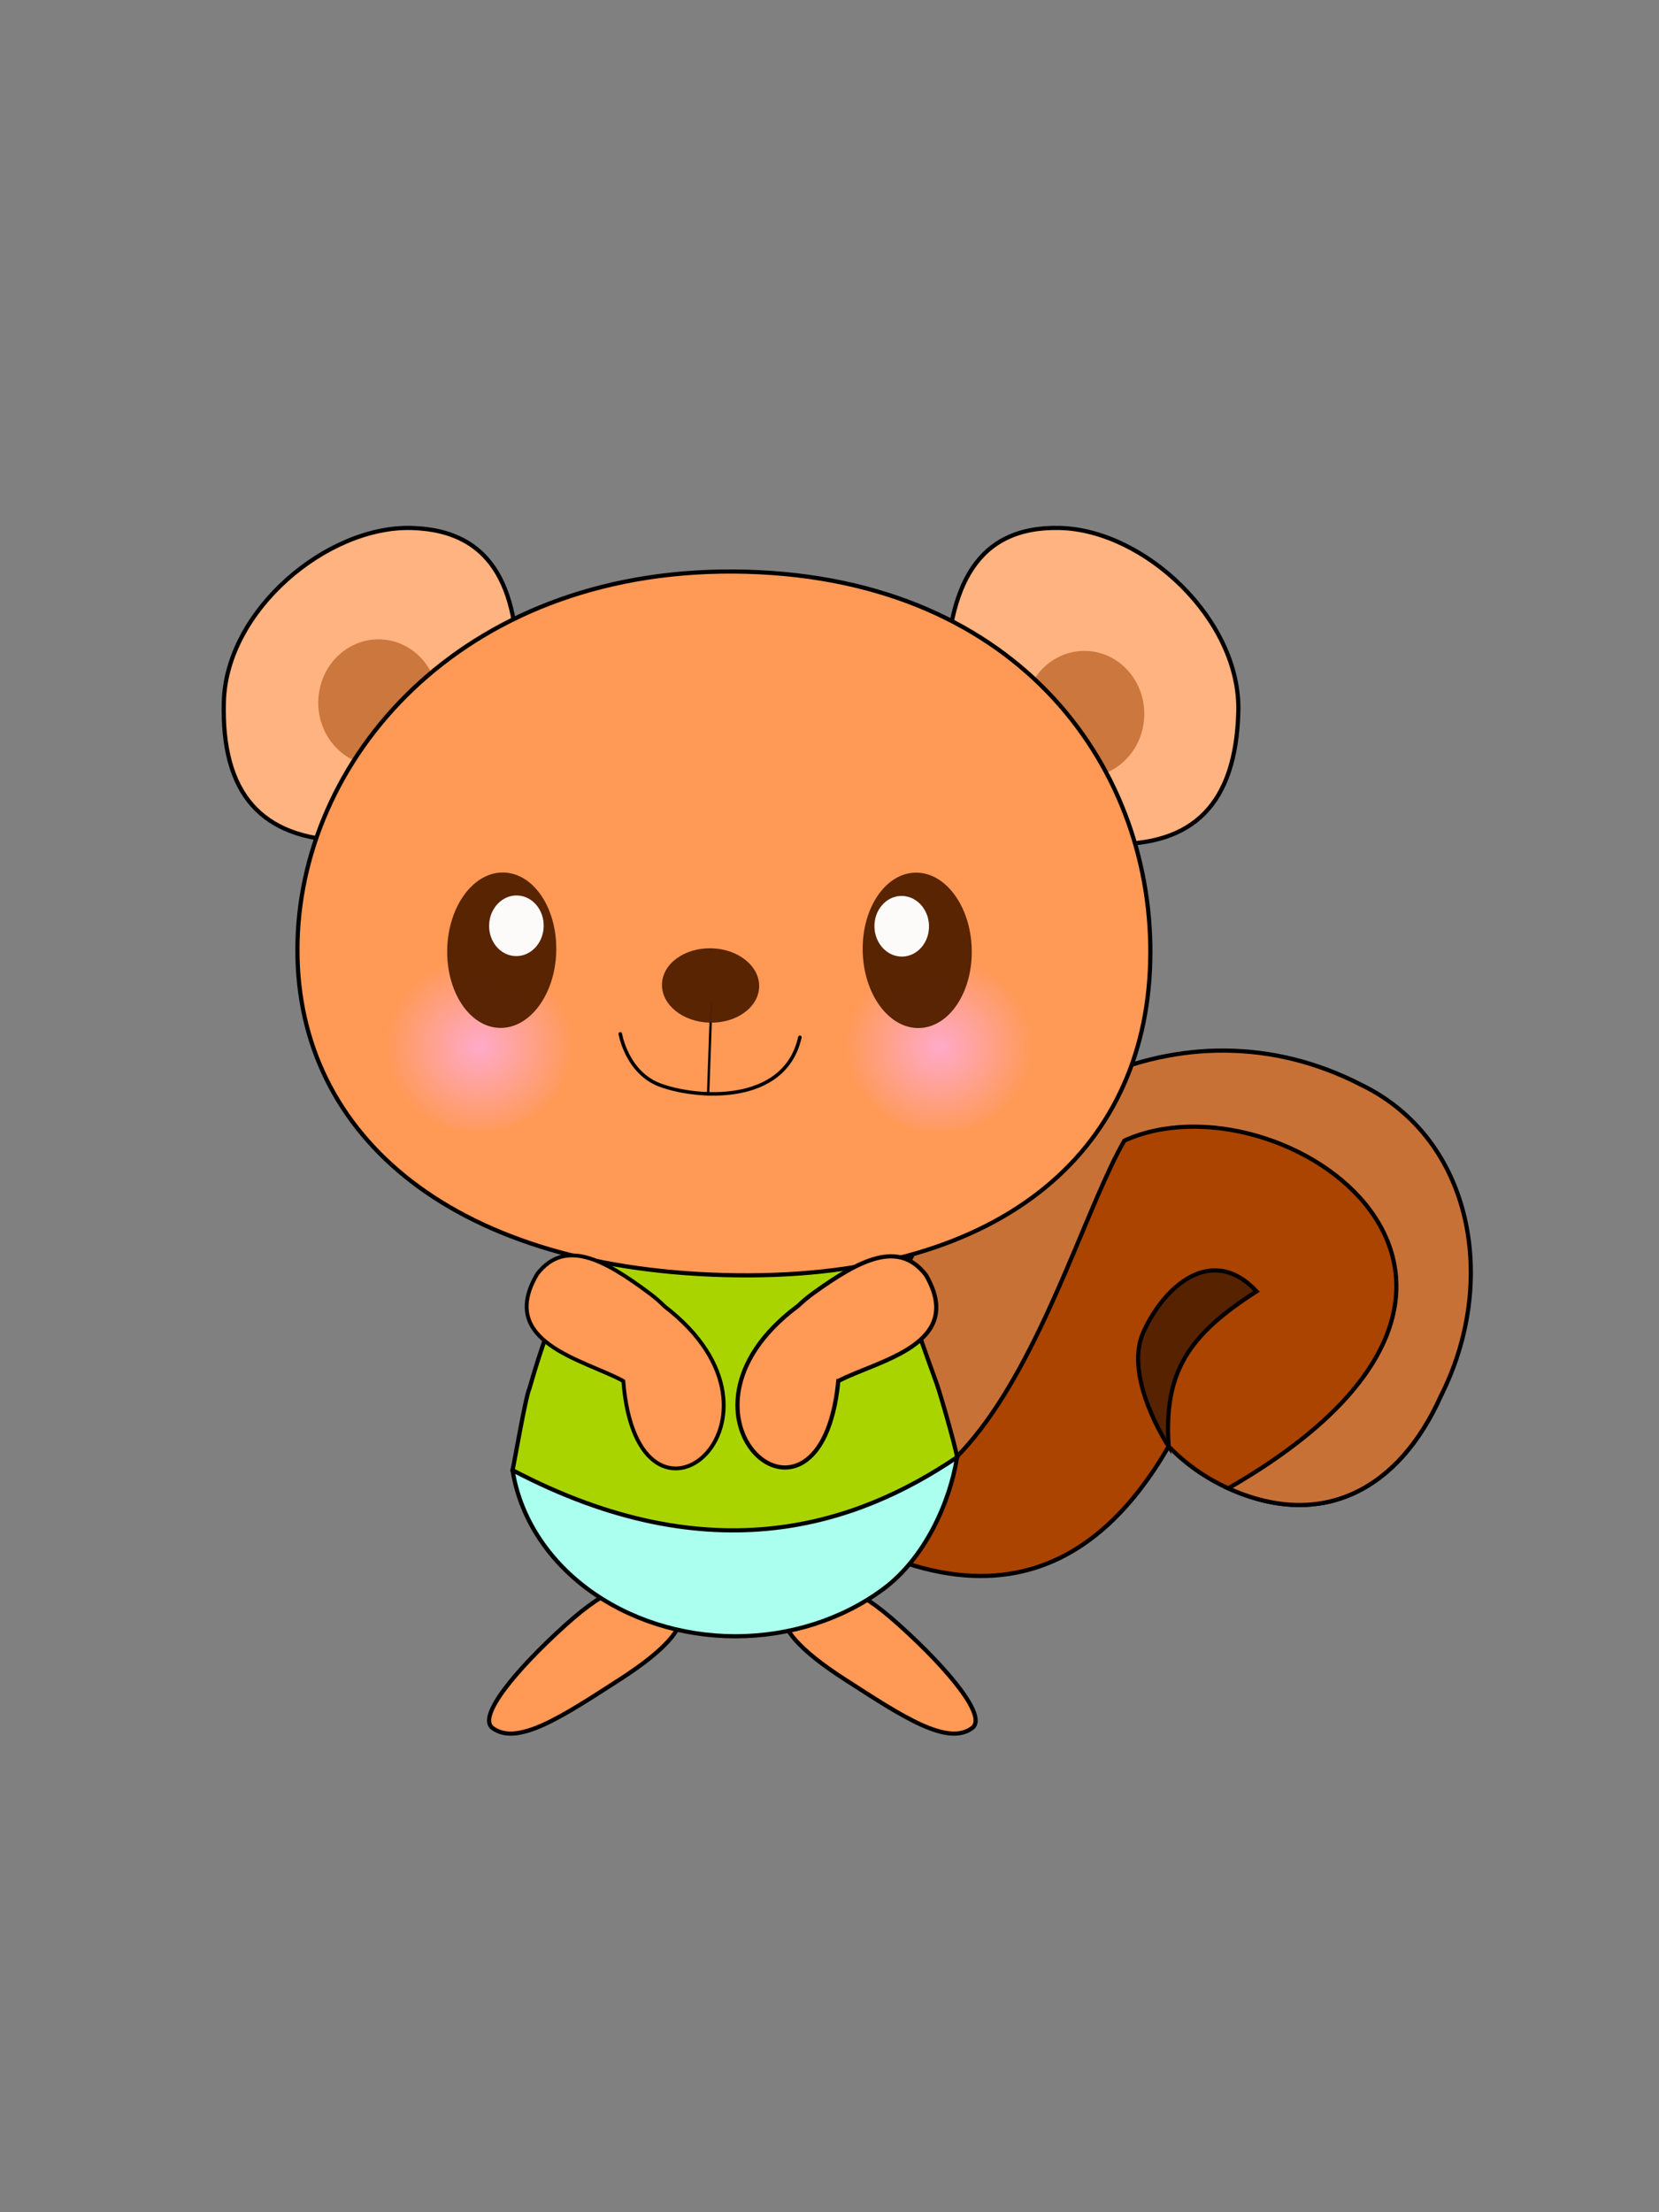 <?xml version="1.0" encoding="UTF-8" standalone="no"?>
<!-- Created with Inkscape (http://www.inkscape.org/) -->

<svg
   xmlns:dc="http://purl.org/dc/elements/1.1/"
   xmlns:cc="http://creativecommons.org/ns#"
   xmlns:rdf="http://www.w3.org/1999/02/22-rdf-syntax-ns#"
   xmlns:svg="http://www.w3.org/2000/svg"
   xmlns="http://www.w3.org/2000/svg"
   xmlns:xlink="http://www.w3.org/1999/xlink"
   xmlns:sodipodi="http://sodipodi.sourceforge.net/DTD/sodipodi-0.dtd"
   xmlns:inkscape="http://www.inkscape.org/namespaces/inkscape"
   width="1500"
   height="2000"
   viewBox="0 0 396.875 529.167"
   version="1.1"
   id="svg8"
   inkscape:version="0.92.4 (5da689c313, 2019-01-14)"
   sodipodi:docname="動作09-a.svg">
  <rect x="0" y="0" width="396.875" height="529.167" fill="#808080" stroke="none"/>
  <defs
     id="defs2"><style
   id="style2"
   type="text/css">
   <![CDATA[
    .str5 {stroke:black;stroke-width:100;stroke-miterlimit:22.926;stroke-opacity:0.98}
    .str3 {stroke:black;stroke-width:99.99;stroke-linejoin:round;stroke-miterlimit:22.926;stroke-opacity:0.98}
    .str4 {stroke:black;stroke-width:100;stroke-linejoin:round;stroke-miterlimit:22.926;stroke-opacity:0.98}
    .str0 {stroke:black;stroke-width:100;stroke-linecap:round;stroke-linejoin:round;stroke-miterlimit:22.926;stroke-opacity:0.98}
    .str7 {stroke:black;stroke-width:87.15;stroke-linecap:round;stroke-miterlimit:22.926}
    .str6 {stroke:black;stroke-width:100;stroke-linecap:round;stroke-miterlimit:22.926}
    .str1 {stroke:black;stroke-width:100;stroke-linejoin:round;stroke-miterlimit:22.926}
    .str2 {stroke:black;stroke-width:99.99;stroke-linecap:round;stroke-linejoin:round;stroke-miterlimit:22.926}
    .fil3 {fill:none}
    .fil2 {fill:none}
    .fil1 {fill:white}
    .fil0 {fill:white;fill-opacity:0.98}
   ]]>
  </style>
<radialGradient
   r="2.691"
   fy="157.839"
   fx="142.115"
   cy="157.839"
   cx="142.115"
   gradientTransform="matrix(1.051,0,0,0.994,-83.207,111.869)"
   gradientUnits="userSpaceOnUse"
   id="radialGradient1273"
   xlink:href="#linearGradient1086"
   inkscape:collect="always" />
<linearGradient
   id="linearGradient1086"
   inkscape:collect="always">
  <stop
     id="stop1082"
     offset="0"
     style="stop-color:#ff8080;stop-opacity:1;" />
  <stop
     id="stop1084"
     offset="1"
     style="stop-color:#ff8080;stop-opacity:0;" />
</linearGradient>
<style
   id="style2-6"
   type="text/css">
   <![CDATA[
    .str2 {stroke:black;stroke-width:99.99;stroke-linecap:round;stroke-linejoin:round;stroke-miterlimit:22.926;stroke-opacity:0.98}
    .str3 {stroke:black;stroke-width:100;stroke-linecap:round;stroke-linejoin:round;stroke-miterlimit:22.926;stroke-opacity:0.988}
    .str5 {stroke:black;stroke-width:100;stroke-miterlimit:22.926}
    .str4 {stroke:black;stroke-width:99.99;stroke-linecap:round;stroke-linejoin:round;stroke-miterlimit:22.926}
    .str0 {stroke:black;stroke-width:99.99;stroke-linecap:round;stroke-linejoin:round;stroke-miterlimit:22.926}
    .str1 {stroke:black;stroke-width:150;stroke-linecap:round;stroke-linejoin:round;stroke-miterlimit:22.926}
    .fil2 {fill:none}
    .fil1 {fill:black;fill-rule:nonzero}
    .fil0 {fill:white;fill-rule:nonzero}
    .fil4 {fill:black;fill-rule:nonzero;fill-opacity:0.98}
    .fil3 {fill:white;fill-rule:nonzero;fill-opacity:0.98}
    .fil5 {fill:white;fill-rule:nonzero;fill-opacity:0.988}
   ]]>
  </style>
<style
   id="style2-66"
   type="text/css">
   <![CDATA[
    .str1 {stroke:black;stroke-width:100.03;stroke-linecap:round;stroke-miterlimit:22.926;stroke-opacity:0.98}
    .str0 {stroke:black;stroke-width:100.03;stroke-linecap:round;stroke-miterlimit:22.926}
    .str6 {stroke:black;stroke-width:100.03;stroke-linecap:round;stroke-miterlimit:22.926}
    .str5 {stroke:black;stroke-width:100.03;stroke-linecap:round;stroke-miterlimit:22.926}
    .str3 {stroke:black;stroke-width:100.03;stroke-linecap:round;stroke-miterlimit:22.926}
    .str2 {stroke:black;stroke-width:100.03;stroke-linecap:round;stroke-miterlimit:22.926}
    .str4 {stroke:black;stroke-width:100.03;stroke-linecap:round;stroke-miterlimit:22.926}
    .str7 {stroke:black;stroke-width:100.03;stroke-linecap:round;stroke-miterlimit:22.926}
    .fil2 {fill:black;fill-rule:nonzero}
    .fil0 {fill:white;fill-rule:nonzero}
    .fil3 {fill:black;fill-rule:nonzero;fill-opacity:0.98}
    .fil1 {fill:white;fill-rule:nonzero;fill-opacity:0.98}
   ]]>
  </style>
<style
   id="style2-64"
   type="text/css">
   <![CDATA[
    .str1 {stroke:black;stroke-width:99.98;stroke-linecap:round;stroke-linejoin:round;stroke-miterlimit:22.926;stroke-opacity:0.961}
    .str7 {stroke:black;stroke-width:8.62;stroke-linecap:round;stroke-miterlimit:22.926;stroke-opacity:0.98}
    .str4 {stroke:#050404;stroke-width:100.01;stroke-linecap:round;stroke-linejoin:round;stroke-miterlimit:22.926;stroke-opacity:0.98}
    .str2 {stroke:black;stroke-width:99.98;stroke-linecap:round;stroke-linejoin:round;stroke-miterlimit:22.926}
    .str8 {stroke:black;stroke-width:99.98;stroke-linecap:round;stroke-linejoin:round;stroke-miterlimit:22.926}
    .str5 {stroke:black;stroke-width:99.98;stroke-linecap:round;stroke-linejoin:round;stroke-miterlimit:22.926}
    .str6 {stroke:black;stroke-width:99.98;stroke-linecap:round;stroke-linejoin:round;stroke-miterlimit:22.926}
    .str3 {stroke:black;stroke-width:100.01;stroke-linecap:round;stroke-linejoin:round;stroke-miterlimit:22.926}
    .str9 {stroke:black;stroke-width:100.01;stroke-linecap:round;stroke-linejoin:round;stroke-miterlimit:22.926}
    .str0 {stroke:black;stroke-width:100.01;stroke-linecap:round;stroke-linejoin:round;stroke-miterlimit:22.926}
    .fil6 {fill:none}
    .fil3 {fill:none}
    .fil0 {fill:white}
    .fil4 {fill:#050404;fill-opacity:0.961}
    .fil1 {fill:white;fill-opacity:0.961}
    .fil5 {fill:white;fill-opacity:0.98}
    .fil2 {fill:white}
   ]]>
  </style>

  
  
  
  
  
  
  
  
  
  
  
  
  
  
  
  
  
  
 <style
   id="style2-3"
   type="text/css">
   <![CDATA[
    .str3 {stroke:black;stroke-width:99.98;stroke-linecap:round;stroke-linejoin:round;stroke-miterlimit:22.926;stroke-opacity:0.961}
    .str1 {stroke:black;stroke-width:99.98;stroke-linecap:round;stroke-linejoin:round;stroke-miterlimit:22.926;stroke-opacity:0.98}
    .str2 {stroke:black;stroke-width:99.98;stroke-linecap:round;stroke-linejoin:round;stroke-miterlimit:22.926;stroke-opacity:0.98}
    .str0 {stroke:black;stroke-width:99.98;stroke-linecap:round;stroke-linejoin:round;stroke-miterlimit:22.926}
    .fil0 {fill:none}
    .fil3 {fill:black;fill-rule:nonzero}
    .fil2 {fill:white;fill-rule:nonzero}
    .fil4 {fill:white;fill-opacity:0.961}
    .fil1 {fill:white;fill-opacity:0.98}
   ]]>
  </style>
<radialGradient
   r="2.691"
   fy="157.839"
   fx="142.115"
   cy="157.839"
   cx="142.115"
   gradientTransform="matrix(1.051,0,0,0.994,243.625,263.555)"
   gradientUnits="userSpaceOnUse"
   id="radialGradient2383"
   xlink:href="#linearGradient1086"
   inkscape:collect="always" />
<style
   id="style22482"
   type="text/css">
   <![CDATA[
    .str0 {stroke:black;stroke-width:100;stroke-linecap:round;stroke-linejoin:round;stroke-miterlimit:22.926}
    .str1 {stroke:black;stroke-width:100.01;stroke-linecap:round;stroke-linejoin:round;stroke-miterlimit:22.926}
    .fil3 {fill:none}
    .fil1 {fill:white}
    .fil2 {fill:black;fill-rule:nonzero}
    .fil0 {fill:white;fill-rule:nonzero}
   ]]>
  </style>
<inkscape:perspective
   id="perspective9998"
   inkscape:persp3d-origin="9000 : 5333.3333 : 1"
   inkscape:vp_z="18000 : 8000 : 1"
   inkscape:vp_y="0 : 1000 : 0"
   inkscape:vp_x="0 : 8000 : 1"
   sodipodi:type="inkscape:persp3d" />
<style
   id="style2-1"
   type="text/css">
   <![CDATA[
    .fil2 {fill:black}
    .fil1 {fill:black;fill-rule:nonzero}
    .fil0 {fill:white;fill-rule:nonzero}
   ]]>
  </style>
<style
   id="style21654"
   type="text/css">
   <![CDATA[
    .str0 {stroke:black;stroke-width:100.03;stroke-linecap:round;stroke-miterlimit:22.926}
    .str5 {stroke:black;stroke-width:100.03;stroke-linecap:round;stroke-miterlimit:22.926}
    .str4 {stroke:black;stroke-width:100.03;stroke-linecap:round;stroke-miterlimit:22.926}
    .str1 {stroke:black;stroke-width:100.03;stroke-linecap:round;stroke-miterlimit:22.926}
    .str3 {stroke:black;stroke-width:100.03;stroke-linecap:round;stroke-miterlimit:22.926}
    .str2 {stroke:black;stroke-width:100.03;stroke-linecap:round;stroke-miterlimit:22.926}
    .str8 {stroke:black;stroke-width:100.03;stroke-linecap:round;stroke-miterlimit:22.926}
    .str6 {stroke:black;stroke-width:100.3;stroke-linecap:round;stroke-miterlimit:22.926}
    .str7 {stroke:black;stroke-width:100.3;stroke-linecap:round;stroke-miterlimit:22.926}
    .fil2 {fill:none;fill-rule:nonzero}
    .fil1 {fill:black;fill-rule:nonzero}
    .fil0 {fill:white;fill-rule:nonzero}
   ]]>
  </style>
<style
   id="style21654-7"
   type="text/css">
   <![CDATA[
    .str0 {stroke:black;stroke-width:100.03;stroke-linecap:round;stroke-miterlimit:22.926}
    .str5 {stroke:black;stroke-width:100.03;stroke-linecap:round;stroke-miterlimit:22.926}
    .str4 {stroke:black;stroke-width:100.03;stroke-linecap:round;stroke-miterlimit:22.926}
    .str1 {stroke:black;stroke-width:100.03;stroke-linecap:round;stroke-miterlimit:22.926}
    .str3 {stroke:black;stroke-width:100.03;stroke-linecap:round;stroke-miterlimit:22.926}
    .str2 {stroke:black;stroke-width:100.03;stroke-linecap:round;stroke-miterlimit:22.926}
    .str8 {stroke:black;stroke-width:100.03;stroke-linecap:round;stroke-miterlimit:22.926}
    .str6 {stroke:black;stroke-width:100.3;stroke-linecap:round;stroke-miterlimit:22.926}
    .str7 {stroke:black;stroke-width:100.3;stroke-linecap:round;stroke-miterlimit:22.926}
    .fil2 {fill:none;fill-rule:nonzero}
    .fil1 {fill:black;fill-rule:nonzero}
    .fil0 {fill:white;fill-rule:nonzero}
   ]]>
  </style>
<radialGradient
   gradientUnits="userSpaceOnUse"
   gradientTransform="matrix(0.023,0,0,0.022,-68.779,-58.266)"
   r="984.596"
   fy="3335.497"
   fx="7998.369"
   cy="3335.497"
   cx="7998.369"
   id="radialGradient8066"
   xlink:href="#linearGradient11642"
   inkscape:collect="always" />
<linearGradient
   inkscape:collect="always"
   id="linearGradient11642">
  <stop
     style="stop-color:#ffaacc;stop-opacity:1"
     offset="0"
     id="stop11638" />
  <stop
     style="stop-color:#ff9955;stop-opacity:1"
     offset="1"
     id="stop11640" />
</linearGradient>
<radialGradient
   r="984.596"
   fy="3335.497"
   fx="7998.369"
   cy="3335.497"
   cx="7998.369"
   gradientTransform="matrix(0.023,0,0,0.022,-407.976,-49.076)"
   gradientUnits="userSpaceOnUse"
   id="radialGradient2810"
   xlink:href="#linearGradient11642"
   inkscape:collect="always" />
</defs>
  <sodipodi:namedview
     id="base"
     pagecolor="#ffffff"
     bordercolor="#666666"
     borderopacity="1.0"
     inkscape:pageopacity="0.0"
     inkscape:pageshadow="2"
     inkscape:zoom="0.35"
     inkscape:cx="18.854821"
     inkscape:cy="937.79775"
     inkscape:document-units="mm"
     inkscape:current-layer="layer1"
     showgrid="false"
     units="px"
     inkscape:window-width="1920"
     inkscape:window-height="1001"
     inkscape:window-x="-9"
     inkscape:window-y="-9"
     inkscape:window-maximized="1" />
  <g
     inkscape:label="圖層 1"
     inkscape:groupmode="layer"
     id="layer1"
     transform="translate(0,232.167)">
    <path
       sodipodi:nodetypes="sssss"
       inkscape:connector-curvature="0"
       id="path8772"
       d="m 202.273,169.658 c 13.462,8.662 24.389,15.98 30.325,11.495 3.573,-2.7 -5.37,-13.68 -17.385,-24.528 -11.282,-10.187 -15.781,-9.953 -20.075,-8.655 -6.724,2.033 -16.208,6.67 7.134,21.689 z"
       style="clip-rule:evenodd;opacity:1;fill:#ff9955;fill-opacity:1;fill-rule:evenodd;stroke:#000000;stroke-width:1;stroke-linecap:round;stroke-miterlimit:4;stroke-dasharray:none;stroke-opacity:1;image-rendering:optimizeQuality;shape-rendering:geometricPrecision;text-rendering:geometricPrecision"
       inkscape:export-filename="D:\曾小千-1\inkscape\每日交-2\7-動畫元件\png\13\13-1.png"
       inkscape:export-xdpi="96"
       inkscape:export-ydpi="96" />
    <path
       style="clip-rule:evenodd;opacity:1;fill:#ff9955;fill-opacity:1;fill-rule:evenodd;stroke:#000000;stroke-width:1;stroke-linecap:round;stroke-miterlimit:4;stroke-dasharray:none;stroke-opacity:1;image-rendering:optimizeQuality;shape-rendering:geometricPrecision;text-rendering:geometricPrecision"
       d="m 148.125,169.658 c -13.462,8.662 -24.389,15.98 -30.325,11.495 -3.573,-2.7 5.37,-13.68 17.385,-24.528 11.282,-10.187 15.781,-9.953 20.075,-8.655 6.724,2.033 16.208,6.67 -7.134,21.689 z"
       id="path8755"
       inkscape:connector-curvature="0"
       sodipodi:nodetypes="sssss"
       inkscape:export-filename="D:\曾小千-1\inkscape\每日交-2\7-動畫元件\png\13\13-1.png"
       inkscape:export-xdpi="96"
       inkscape:export-ydpi="96" />
    <path
       sodipodi:nodetypes="ccsscccc"
       inkscape:connector-curvature="0"
       id="path2384"
       d="m 325.748,29.805 c -8.869,-3.98 -30.158,-9.296 -39.554,-7.383 -28.382,-2.502 -57.709,22.747 -69.196,48.237 -14.854,32.963 -63.783,26.697 -48.233,40.557 62.572,55.77 94.01,31.64 110.802,2.61 4.066,4.194 8.911,7.598 14.263,10.019 22.699,10.233 40.893,-0.004 50.73,-21.834 9.838,-21.83 4.477,-56.952 -18.812,-72.206 z"
       style="clip-rule:evenodd;opacity:1;fill:#aa4400;fill-opacity:1;fill-rule:evenodd;stroke:#000000;stroke-width:1;stroke-linecap:round;stroke-miterlimit:4;stroke-dasharray:none;stroke-opacity:1;image-rendering:optimizeQuality;shape-rendering:geometricPrecision;text-rendering:geometricPrecision"
       inkscape:export-filename="D:\曾小千-1\inkscape\每日交-2\7-動畫元件\png\13\13-1.png"
       inkscape:export-xdpi="96"
       inkscape:export-ydpi="96" />
    <path
       style="clip-rule:evenodd;opacity:1;fill:#c87137;fill-opacity:1;fill-rule:evenodd;stroke:#000000;stroke-width:1;stroke-linecap:round;stroke-miterlimit:4;stroke-dasharray:none;stroke-opacity:1;image-rendering:optimizeQuality;shape-rendering:geometricPrecision;text-rendering:geometricPrecision"
       d="M 325.748,27.377 C 282.526,5.102 235.894,30.796 216.998,70.66 202.143,103.623 153.215,97.357 168.765,111.216 c 62.572,55.77 83.415,-41.516 100.208,-70.546 37.363,-16.938 111.124,33.603 24.857,83.175 22.699,10.233 40.893,-0.004 50.73,-21.834 14.041,-27.512 7.846,-61.63 -18.812,-74.634 z"
       id="path2390-9"
       inkscape:connector-curvature="0"
       sodipodi:nodetypes="ccscccc"
       inkscape:export-filename="D:\曾小千-1\inkscape\每日交-2\7-動畫元件\png\13\13-1.png"
       inkscape:export-xdpi="96"
       inkscape:export-ydpi="96" />
    <path
       sodipodi:nodetypes="cccc"
       inkscape:connector-curvature="0"
       id="path2388-8"
       d="m 279.567,113.826 c 0,0 -10.931,-16.498 -6.027,-27.38 4.904,-10.882 16.346,-21.171 27.06,-9.729 -16.375,10.515 -22.197,19.292 -21.033,37.109 z"
       style="clip-rule:evenodd;opacity:0.98;fill:#552200;fill-opacity:1;fill-rule:evenodd;stroke:#000000;stroke-width:1;stroke-linecap:round;stroke-miterlimit:4;stroke-dasharray:none;stroke-opacity:1;image-rendering:optimizeQuality;shape-rendering:geometricPrecision;text-rendering:geometricPrecision"
       inkscape:export-filename="D:\曾小千-1\inkscape\每日交-2\7-動畫元件\png\13\13-1.png"
       inkscape:export-xdpi="96"
       inkscape:export-ydpi="96" />
    <path
       style="clip-rule:evenodd;opacity:1;fill:#aaffee;fill-opacity:1;fill-rule:evenodd;stroke:#000000;stroke-width:1;stroke-linecap:round;stroke-linejoin:round;stroke-miterlimit:4;stroke-dasharray:none;stroke-opacity:1;image-rendering:optimizeQuality;shape-rendering:geometricPrecision;text-rendering:geometricPrecision"
       d="m 122.616,119.502 c 1.743,10.994 8.106,21.077 17.911,28.383 9.805,7.306 22.388,11.338 35.418,11.351 13.03,-0.013 25.613,-4.045 35.419,-11.351 9.806,-7.306 15.849,-20.494 17.592,-31.488 z"
       id="path8074"
       inkscape:connector-curvature="0"
       sodipodi:nodetypes="cscscc"
       inkscape:export-filename="D:\曾小千-1\inkscape\每日交-2\7-動畫元件\png\13\13-1.png"
       inkscape:export-xdpi="96"
       inkscape:export-ydpi="96" />
    <path
       sodipodi:nodetypes="scccss"
       inkscape:connector-curvature="0"
       id="path2350-7"
       d="m 176.21,39.324 c -29.119,0 -43.301,38.797 -49.571,60.687 -0.906,1.942 -3.59,17.639 -4.024,19.49 47.904,25.174 82.719,12.877 106.34,-3.105 -0.329,-2.348 -3.977,-15.124 -4.886,-17.622 C 213.473,69.662 205.33,39.324 176.21,39.324 Z"
       style="clip-rule:evenodd;opacity:1;fill:#aad400;fill-opacity:1;fill-rule:evenodd;stroke:#000000;stroke-width:1;stroke-linecap:round;stroke-miterlimit:4;stroke-dasharray:none;stroke-opacity:1;image-rendering:optimizeQuality;shape-rendering:geometricPrecision;text-rendering:geometricPrecision"
       inkscape:export-filename="D:\曾小千-1\inkscape\每日交-2\7-動畫元件\png\13\13-1.png"
       inkscape:export-xdpi="96"
       inkscape:export-ydpi="96" />
    <path
       style="clip-rule:evenodd;opacity:1;fill:#ffb380;fill-opacity:1;fill-rule:evenodd;stroke:#000000;stroke-width:1;stroke-linecap:round;stroke-miterlimit:4;stroke-dasharray:none;stroke-opacity:1;image-rendering:optimizeQuality;shape-rendering:geometricPrecision;text-rendering:geometricPrecision"
       d="m 226.265,-69.709 c -0.596,21.997 18.924,38.895 39.089,39.441 20.165,0.546 30.289,-9.643 30.885,-31.64 0.596,-21.997 -22.419,-43.418 -42.584,-43.965 -20.165,-0.546 -26.793,14.167 -27.389,36.164 z"
       id="path2352"
       inkscape:connector-curvature="0"
       sodipodi:nodetypes="sssss"
       inkscape:export-filename="D:\曾小千-1\inkscape\每日交-2\7-動畫元件\png\13\13-1.png"
       inkscape:export-xdpi="96"
       inkscape:export-ydpi="96" />
    <ellipse
       transform="matrix(-1,-0.027,-0.027,1,0,0)"
       ry="15.11"
       rx="14.363"
       cy="-68.312"
       cx="-257.531"
       id="ellipse2354"
       style="clip-rule:evenodd;opacity:0.98;fill:#ca753b;fill-opacity:1;fill-rule:evenodd;stroke:none;stroke-width:0.549;stroke-linecap:round;stroke-miterlimit:4;stroke-dasharray:none;stroke-opacity:1;image-rendering:optimizeQuality;shape-rendering:geometricPrecision;text-rendering:geometricPrecision"
       inkscape:export-filename="D:\曾小千-1\inkscape\每日交-2\7-動畫元件\png\13\13-1.png"
       inkscape:export-xdpi="96"
       inkscape:export-ydpi="96" />
    <path
       sodipodi:nodetypes="sssss"
       inkscape:connector-curvature="0"
       id="path2356-5"
       d="m 123.839,-68.282 c -0.596,21.997 -21.001,37.813 -41.167,37.267 -20.166,-0.546 -29.723,-11.269 -29.127,-33.266 0.596,-21.997 24.736,-42.141 44.902,-41.594 20.165,0.546 25.987,15.597 25.391,37.594 z"
       style="clip-rule:evenodd;opacity:1;fill:#ffb380;fill-opacity:1;fill-rule:evenodd;stroke:#000000;stroke-width:1;stroke-linecap:round;stroke-miterlimit:4;stroke-dasharray:none;stroke-opacity:1;image-rendering:optimizeQuality;shape-rendering:geometricPrecision;text-rendering:geometricPrecision"
       inkscape:export-filename="D:\曾小千-1\inkscape\每日交-2\7-動畫元件\png\13\13-1.png"
       inkscape:export-xdpi="96"
       inkscape:export-ydpi="96" />
    <ellipse
       transform="matrix(1,0.027,-0.027,1,0,0)"
       style="clip-rule:evenodd;opacity:0.98;fill:#ca753b;fill-opacity:1;fill-rule:evenodd;stroke:none;stroke-width:0.549;stroke-linecap:round;stroke-miterlimit:4;stroke-dasharray:none;stroke-opacity:1;image-rendering:optimizeQuality;shape-rendering:geometricPrecision;text-rendering:geometricPrecision"
       id="ellipse2358"
       cx="88.708"
       cy="-66.513"
       rx="14.363"
       ry="15.11"
       inkscape:export-filename="D:\曾小千-1\inkscape\每日交-2\7-動畫元件\png\13\13-1.png"
       inkscape:export-xdpi="96"
       inkscape:export-ydpi="96" />
    <path
       sodipodi:nodetypes="sssss"
       inkscape:connector-curvature="0"
       id="path2360"
       d="M 275.16,-1.995 C 273.931,43.393 239.319,74.621 173.146,72.828 106.973,71.035 69.951,38.286 71.181,-7.102 72.41,-52.491 112.346,-97.202 178.519,-95.409 c 66.173,1.793 97.87,48.025 96.641,93.414 z"
       style="clip-rule:evenodd;opacity:1;fill:#ff9955;fill-opacity:1;fill-rule:evenodd;stroke:#000000;stroke-width:1;stroke-linecap:round;stroke-miterlimit:4;stroke-dasharray:none;stroke-opacity:1;image-rendering:optimizeQuality;shape-rendering:geometricPrecision;text-rendering:geometricPrecision"
       inkscape:export-filename="D:\曾小千-1\inkscape\每日交-2\7-動畫元件\png\13\13-1.png"
       inkscape:export-xdpi="96"
       inkscape:export-ydpi="96" />
    <path
       style="clip-rule:evenodd;fill:none;fill-rule:evenodd;stroke:#000000;stroke-width:0.841;stroke-linecap:round;stroke-linejoin:miter;stroke-miterlimit:4;stroke-dasharray:none;stroke-opacity:1;image-rendering:optimizeQuality;shape-rendering:geometricPrecision;text-rendering:geometricPrecision"
       d="m 148.388,15.132 c 0,0 1.537,9.229 9.435,12.22 8.488,3.213 29.845,5.029 33.532,-11.403"
       id="path2364-8"
       inkscape:connector-curvature="0"
       sodipodi:nodetypes="csc"
       inkscape:export-filename="D:\曾小千-1\inkscape\每日交-2\7-動畫元件\png\13\13-1.png"
       inkscape:export-xdpi="96"
       inkscape:export-ydpi="96" />
    <path
       sodipodi:nodetypes="cc"
       style="clip-rule:evenodd;fill:none;fill-rule:evenodd;stroke:#000000;stroke-width:0.569;stroke-linecap:butt;stroke-linejoin:miter;stroke-miterlimit:4;stroke-dasharray:none;stroke-opacity:1;image-rendering:optimizeQuality;shape-rendering:geometricPrecision;text-rendering:geometricPrecision"
       d="M 170.161,7.812 169.387,29.856"
       id="path2366"
       inkscape:connector-curvature="0"
       inkscape:export-filename="D:\曾小千-1\inkscape\每日交-2\7-動畫元件\png\13\13-1.png"
       inkscape:export-xdpi="96"
       inkscape:export-ydpi="96" />
    <ellipse
       transform="matrix(1,0.027,-0.027,1,0,0)"
       ry="21.356"
       rx="22.588"
       cy="14.082"
       cx="114.713"
       id="ellipse2368"
       style="clip-rule:evenodd;opacity:0.98;fill:url(#radialGradient8066);fill-opacity:1;fill-rule:evenodd;stroke:none;stroke-width:1.922;stroke-linecap:round;stroke-miterlimit:4;stroke-dasharray:none;stroke-opacity:1;image-rendering:optimizeQuality;shape-rendering:geometricPrecision;text-rendering:geometricPrecision"
       inkscape:export-filename="D:\曾小千-1\inkscape\每日交-2\7-動畫元件\png\13\13-1.png"
       inkscape:export-xdpi="96"
       inkscape:export-ydpi="96" />
    <ellipse
       ry="18.585"
       rx="13.04"
       cy="-8.11"
       cx="-119.807"
       id="ellipse2370"
       style="clip-rule:evenodd;opacity:0.98;fill:#552200;fill-opacity:1;fill-rule:evenodd;stroke:none;stroke-width:1.683;stroke-linecap:round;stroke-miterlimit:4;stroke-dasharray:none;stroke-opacity:1;image-rendering:optimizeQuality;shape-rendering:geometricPrecision;text-rendering:geometricPrecision"
       transform="matrix(-1,-0.027,-0.027,1,0,0)"
       inkscape:export-filename="D:\曾小千-1\inkscape\每日交-2\7-動畫元件\png\13\13-1.png"
       inkscape:export-xdpi="96"
       inkscape:export-ydpi="96" />
    <ellipse
       ry="7.256"
       rx="6.531"
       cy="-15.656"
       cx="-123.081"
       id="ellipse2372"
       style="clip-rule:evenodd;opacity:0.98;fill:#ffffff;fill-opacity:1;fill-rule:evenodd;stroke:none;stroke-width:0.311;stroke-linecap:round;stroke-miterlimit:4;stroke-dasharray:none;stroke-opacity:1;paint-order:normal;image-rendering:optimizeQuality;shape-rendering:geometricPrecision;text-rendering:geometricPrecision"
       transform="matrix(-0.999,-0.04,-0.037,0.999,0,0)"
       inkscape:export-filename="D:\曾小千-1\inkscape\每日交-2\7-動畫元件\png\13\13-1.png"
       inkscape:export-xdpi="96"
       inkscape:export-ydpi="96" />
    <ellipse
       transform="matrix(1,0.027,-0.027,1,0,0)"
       style="clip-rule:evenodd;opacity:0.98;fill:#552200;fill-opacity:1;fill-rule:evenodd;stroke:none;stroke-width:0.355;stroke-linecap:round;stroke-miterlimit:4;stroke-dasharray:none;stroke-opacity:1;image-rendering:optimizeQuality;shape-rendering:geometricPrecision;text-rendering:geometricPrecision"
       id="ellipse2380"
       cx="169.958"
       cy="-1.029"
       rx="11.626"
       ry="8.895"
       inkscape:export-filename="D:\曾小千-1\inkscape\每日交-2\7-動畫元件\png\13\13-1.png"
       inkscape:export-xdpi="96"
       inkscape:export-ydpi="96" />
    <path
       sodipodi:nodetypes="ccccc"
       style="clip-rule:evenodd;opacity:1;fill:#ff9955;fill-opacity:1;fill-rule:evenodd;stroke:#000000;stroke-width:1;stroke-linecap:round;stroke-miterlimit:4;stroke-dasharray:none;stroke-opacity:1;image-rendering:optimizeQuality;shape-rendering:geometricPrecision;text-rendering:geometricPrecision"
       d="m 200.546,98.177 c 9.311,-4.912 30.578,-8.626 21.008,-25.282 -6.493,-8.607 -15.88,-3.72 -26.873,4.174 -1.374,0.987 -2.623,2.031 -3.745,3.118 -35.791,26.537 5.346,61.739 9.609,17.99 z"
       id="path8094"
       inkscape:connector-curvature="0"
       inkscape:export-filename="D:\曾小千-1\inkscape\每日交-2\7-動畫元件\png\13\13-1.png"
       inkscape:export-xdpi="96"
       inkscape:export-ydpi="96" />
    <path
       inkscape:connector-curvature="0"
       id="path8126"
       d="m 149.107,98.173 c -9.223,-5.077 -30.42,-9.167 -20.557,-25.651 6.644,-8.491 15.943,-3.438 26.795,4.65 1.356,1.011 2.586,2.078 3.689,3.184 35.314,27.168 -6.44,61.634 -9.927,17.817 z"
       style="clip-rule:evenodd;opacity:1;fill:#ff9955;fill-opacity:1;fill-rule:evenodd;stroke:#000000;stroke-width:0.921;stroke-linecap:round;stroke-miterlimit:4;stroke-dasharray:none;stroke-opacity:1;image-rendering:optimizeQuality;shape-rendering:geometricPrecision;text-rendering:geometricPrecision"
       sodipodi:nodetypes="ccccc"
       inkscape:export-filename="D:\曾小千-1\inkscape\每日交-2\7-動畫元件\png\13\13-1.png"
       inkscape:export-xdpi="96"
       inkscape:export-ydpi="96" />
    <ellipse
       inkscape:export-ydpi="96"
       inkscape:export-xdpi="96"
       inkscape:export-filename="D:\曾小千-1\inkscape\每日交-2\7-動畫元件\png\13\13-1.png"
       style="clip-rule:evenodd;opacity:0.98;fill:url(#radialGradient2810);fill-opacity:1;fill-rule:evenodd;stroke:none;stroke-width:1.922;stroke-linecap:round;stroke-miterlimit:4;stroke-dasharray:none;stroke-opacity:1;image-rendering:optimizeQuality;shape-rendering:geometricPrecision;text-rendering:geometricPrecision"
       id="ellipse2804"
       cx="-224.485"
       cy="23.272"
       rx="22.588"
       ry="21.356"
       transform="matrix(-1,0.027,0.027,1,0,0)" />
    <ellipse
       inkscape:export-ydpi="96"
       inkscape:export-xdpi="96"
       inkscape:export-filename="D:\曾小千-1\inkscape\每日交-2\7-動畫元件\png\13\13-1.png"
       transform="matrix(1,-0.027,0.027,1,0,0)"
       style="clip-rule:evenodd;opacity:0.98;fill:#552200;fill-opacity:1;fill-rule:evenodd;stroke:none;stroke-width:1.683;stroke-linecap:round;stroke-miterlimit:4;stroke-dasharray:none;stroke-opacity:1;image-rendering:optimizeQuality;shape-rendering:geometricPrecision;text-rendering:geometricPrecision"
       id="ellipse2806"
       cx="219.392"
       cy="1.081"
       rx="13.04"
       ry="18.585" />
    <ellipse
       inkscape:export-ydpi="96"
       inkscape:export-xdpi="96"
       inkscape:export-filename="D:\曾小千-1\inkscape\每日交-2\7-動畫元件\png\13\13-1.png"
       transform="matrix(0.999,-0.04,0.037,0.999,0,0)"
       style="clip-rule:evenodd;opacity:0.98;fill:#ffffff;fill-opacity:1;fill-rule:evenodd;stroke:none;stroke-width:0.311;stroke-linecap:round;stroke-miterlimit:4;stroke-dasharray:none;stroke-opacity:1;paint-order:normal;image-rendering:optimizeQuality;shape-rendering:geometricPrecision;text-rendering:geometricPrecision"
       id="ellipse2808"
       cx="216.005"
       cy="-1.965"
       rx="6.531"
       ry="7.256" />
  </g>
</svg>
